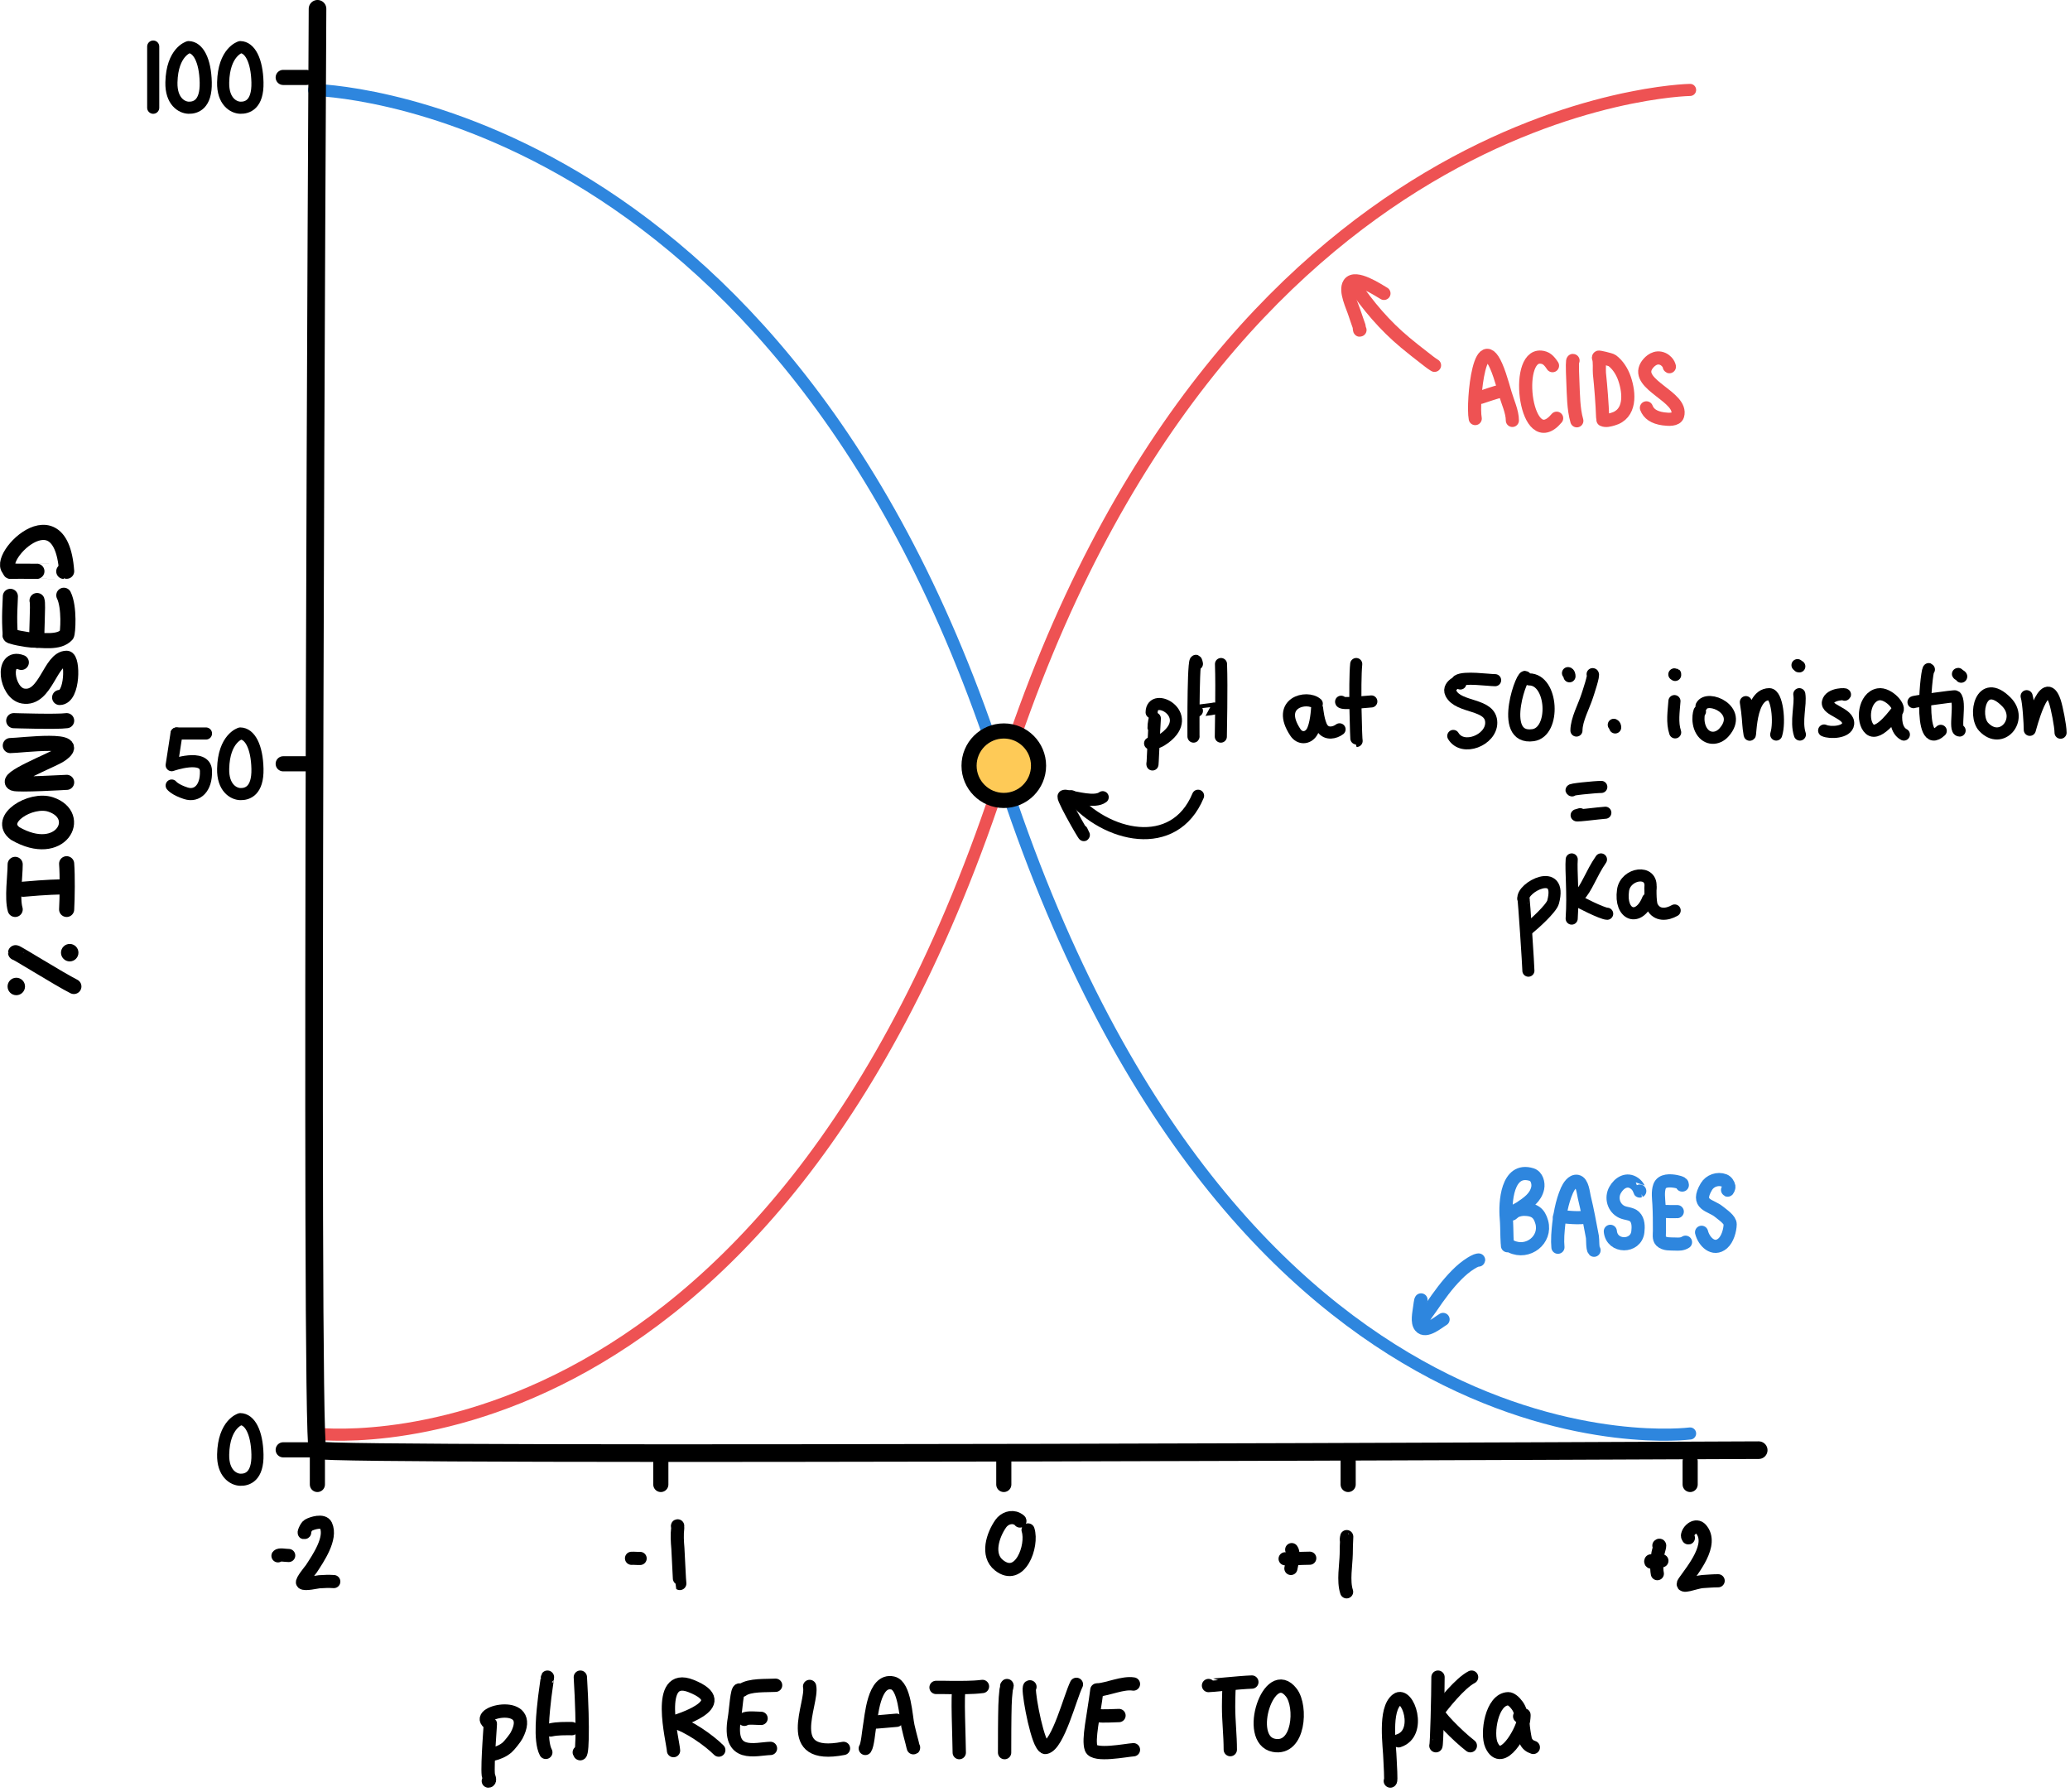 <svg clip-rule="evenodd" fill-rule="evenodd" stroke-linecap="round" stroke-linejoin="round" stroke-miterlimit="1.5" viewBox="0 0 342 296" xmlns="http://www.w3.org/2000/svg"><path d="m279.231 236.809s-75.429 9.896-113.956-109.611c-35.84-111.176-113.385-112.342-113.385-112.342" fill="none" stroke="#2e86de" stroke-width="2"/><path d="m51.89 236.809s75.429 9.896 113.955-109.611c35.841-111.176 113.386-112.342 113.386-112.342" fill="none" stroke="#ee5253" stroke-width="2"/><circle cx="165.845" cy="126.493" fill="#feca57" r="5.74" stroke="#000" stroke-width="2.5"/><path d="m52.46 1.453s-1.283 235.295 0 238.111c.5 1.098 238.11 0 238.11 0" fill="none" stroke="#000" stroke-width="2.91"/><path d="m2.575 157.385c-.011-.17 7.265 4.396 9.629 5.578" fill="none" stroke="#000" stroke-width="2.5"/><path d="m1.25 162.963c0-.796.646-1.442 1.443-1.442.796 0 1.442.646 1.442 1.442 0 .797-.646 1.443-1.442 1.443-.797 0-1.443-.646-1.443-1.443z"/><path d="m10.075 157.381c0-.797.647-1.443 1.443-1.443s1.443.646 1.443 1.443c0 .796-.647 1.442-1.443 1.442s-1.443-.646-1.443-1.442z"/><g fill="none"><path d="m3.841 146.901c3.966-.353 5.747-.388 7.169-.388" stroke="#000" stroke-width="2.5"/><path d="m11.01 150.233c.105-1.855.15-5.629 0-7.544" stroke="#000" stroke-width="2.5"/><path d="m2.506 150.233c-.533-1.866 0-5.509 0-7.439" stroke="#000" stroke-width="2.5"/><path d="m2.506 137.691c7.538 4.354 11.403-2.946 5.868-4.791-3.296-1.099-9.002 2.44-5.868 4.791z" stroke="#000" stroke-width="2.5"/><path d="m11.01 129.241c-.097-.005-7.999.47-8.741.166-1.733-.713 6.299-3.806 7.626-4.686 4.584-3.04-6.505-1.557-8.192-1.557" stroke="#000" stroke-width="2.5"/><path d="m2.269 119.052s7.198.229 8.741 0" stroke="#000" stroke-width="2.5"/><path d="m3.521 109.427c-3.308-1.273-2.497 5.092.309 5.56 3.754.626 4.44-6.242 7.18-6.242 1.025 0 1.058 6.477-1.153 6.477" stroke="#000" stroke-width="2.5"/><path d="m1.712 104.879c-.478.298 3.124.852 3.425.852 1.855 0 4.583.55 5.873-.857.206-.225.512-4.585-.464-6.535" stroke="#000" stroke-width="2.5"/><path d="m1.712 105.003c-.265-2.937 0-5.657 0-6.484" stroke="#000" stroke-width="2.5"/><path d="m6.124 105.765c-.165-.641.226-5.991 0-6.556" stroke="#000" stroke-width="2.5"/><path d="m1.712 94.389c-.096-.048 8.844 0 8.825 0" stroke="#000" stroke-width="2.5"/><path d="m2.506 94.367c-5.226-.145 7.48-14.367 8.504 0" stroke="#000" stroke-width="2.5"/><path d="m80.997 284.808c.124-.936-.53 6.615-.316 8.436.02.169.425.98 0 .98" stroke="#000" stroke-width="2.2"/><path d="m80.704 284.571c-2.362-1.801 7.893-4.006 4.643 2.138-.231.438-1.193 1.65-1.555 1.961-.692.595-1.535.934-2.42 1.143" stroke="#000" stroke-width="2.2"/><path d="m90.449 277.066c.02-.043-.39 2.771-.445 3.271-.24 2.149-.88 7.158.173 9.149" stroke="#000" stroke-width="2.2"/><path d="m95.884 277.065c.532 8.975.304 13.785-.177 12.421" stroke="#000" stroke-width="2.2"/><path d="m90.977 285.781c1.146-.254 2.333-.216 3.52-.216" stroke="#000" stroke-width="2.2"/><path d="m177.014 131.542c5.684 6.779 16.976 9.4 20.926-.087" stroke="#000" stroke-width="2"/><path d="m178.739 137.254c1.613 3.107-3.123-5.01-3.031-5.658.032-.223.451-.118.563-.102 1.561.222 4.626 1.168 5.912.203" stroke="#000" stroke-width="2"/><path d="m190.574 120.151c-.028-.182.298-2.241.21-1.188-.1 1.199-.384 8.487-.384 7.166" stroke="#000" stroke-width="2"/><path d="m190.27 117.676c.031-3.516 7.323.372 2.178 4.23-.812.609-1.446.896-2.432.896" stroke="#000" stroke-width="2"/><path d="m197.753 109.664c-.653-3.352-.57 11.449-.57 11.858 0 .071.027.237 0 .128" stroke="#000" stroke-width="2"/><path d="m201.731 109.699c.146 4.11-.029 11.022-.029 11.987" stroke="#000" stroke-width="2"/><path d="m197.753 117.422c-.007-.014 2.528-.26 2.885-.378" stroke="#000" stroke-width="2"/><path d="m217.555 116.249c-1.622-1.433-6.817-.185-3.53 4.747.719 1.078 2.011 1.015 2.687 0 .752-1.128.896-3.968.896-3.968s.225 2.396.896 3.328c.708.983 2.009.732 2.815.128" stroke="#000" stroke-width="2"/><path d="m224.071 109.699c-.318 3.177-.014 12.704.064 12.704" stroke="#000" stroke-width="2"/><path d="m221.576 115.926c-.004.526 4.519-.049 4.99-.049" stroke="#000" stroke-width="2"/><path d="m241.278 112.909c.588-.857-2.289.157-1.553 1.63 1.26 2.521 6.655 1.589 6.655 4.863 0 2.878-4.72 4.761-6.271 2.176" stroke="#000" stroke-width="2"/><path d="m240.87 112.453c1.033-.683 5.045-.089 6.149-.089" stroke="#000" stroke-width="2"/><path d="m252.052 111.978c-.269-1.63-4.782 10.332 1.238 9.472 3.731-.533 3.287-9.214-.64-9.214" stroke="#000" stroke-width="2"/><path d="m263.13 111.368c.347-.07-.794 3.276-.882 3.555-.543 1.72-1.792 3.943-1.792 5.759" stroke="#000" stroke-width="2"/><path d="m259.061 111.199c.192.021.244.324.244.525" stroke="#000" stroke-width="2"/><path d="m266.626 119.739c.18.084.229.242.229.431" stroke="#000" stroke-width="2"/><path d="m276.648 115.821c-.116 1.683-.427 3.533.117 5.164" stroke="#000" stroke-width="2"/><path d="m276.631 111.407c.175-.048.134-.083.134.092" stroke="#000" stroke-width="2"/><path d="m280.864 117.551c.014-.629-.725 1.537.26 3.178.886 1.478 2.609 1.503 3.717.256 3.282-3.691-2.757-6.279-3.717-4.358" stroke="#000" stroke-width="2"/><path d="m288.446 115.991c.357 2.131.38 3.57.478 4.358.524 4.187-.475-5.669 3.395-5.669 1.28 0 1.797 4.57 1.143 6.665" stroke="#000" stroke-width="2"/><path d="m297.278 114.68c.283 1.745-.623 4.494.094 6.665" stroke="#000" stroke-width="2"/><path d="m296.978 109.88c.226.107.09.208.299.208" stroke="#000" stroke-width="2"/><path d="m304.772 114.764c.467-.144-2.445-.284-2.767 1.223-.296 1.389 3.547 1.819 3.339 3.617-.165 1.417-2.99 1.533-3.965 1.076" stroke="#000" stroke-width="2"/><path d="m313.35 117.571c.92-.668-1.383-3.148-3.001-2.869-2.414.416-2.846 4.539-1.412 5.776 1.523 1.313 4.451-3.131 4.413-2.907-.188 1.137-.119 3.09 1.204 3.774" stroke="#000" stroke-width="2"/><path d="m318.686 110.598c-.246-1.113-2.044 13.915 1.959 10.136" stroke="#000" stroke-width="2"/><path d="m316.146 115.997c-.257-.054 6.799-1.076 6.925-.957.979.924-.286 5.643.69 5.643" stroke="#000" stroke-width="2"/><path d="m324.016 111.788c.136-.108-.684-.455-.498-.455" stroke="#000" stroke-width="2"/><path d="m331.476 115.942c-4.192-4.203-5.506 2.261-3.741 4.141 2.937 3.13 6.641-1.234 3.741-4.141z" stroke="#000" stroke-width="2"/><path d="m334.835 115.009c.313.985.523 4.545.523 5.556 0 .127 2.429-9.841 4.156-4.623.318.962.927 3.98.927 5.096" stroke="#000" stroke-width="2"/><path d="m259.727 130.57c-.73-.123 3.846-.571 4.835-.571" stroke="#000" stroke-width="2"/><path d="m261.07 134.505c-2.45.569 3.602-.242 4.158-.242" stroke="#000" stroke-width="2"/><path d="m251.699 148.493c.086-.107.837 11.416.818 11.858" stroke="#000" stroke-width="2"/><path d="m251.699 148.492c-.345-1.907 6.483-5.403 4.903.52-.29 1.09-3.241 3.722-4.085 4.397" stroke="#000" stroke-width="2"/><path d="m259.675 141.978c-.15 1.843.278 5.588-.006 9.771" stroke="#000" stroke-width="2"/><path d="m264.509 141.978c-1.635 2.362-2.336 4.734-3.641 6.039-.073.073-.495.571-.399.666.223.224 4.262 2.266 5.064 2.266" stroke="#000" stroke-width="2"/><path d="m272.673 146.682c.423-3.107-4.11-2.481-4.52.394-.588 4.111 2.595 5.308 4.131 1.466" stroke="#000" stroke-width="2"/><path d="m272.673 146.862c.055-.949-.105 2.114.278 2.879.79 1.581 2.469 1.393 3.732.667" stroke="#000" stroke-width="2"/><path d="m50.625 126.178h-3.835" stroke="#000" stroke-width="2.5"/><path d="m165.845 241.399v3.834" stroke="#000" stroke-width="2.5"/><path d="m222.739 241.399v3.834" stroke="#000" stroke-width="2.5"/><path d="m109.18 241.399v3.834" stroke="#000" stroke-width="2.5"/><path d="m279.243 241.399v3.834" stroke="#000" stroke-width="2.5"/><path d="m52.437 239.564v5.669" stroke="#000" stroke-width="2.5"/><path d="m52.46 239.508h-5.67" stroke="#000" stroke-width="2.5"/><path d="m50.625 12.792h-3.835" stroke="#000" stroke-width="2.5"/><path d="m29.17 121.172-.806 5.233s5.566-1.977 5.665.929c.098 2.906-1.487 4.303-3.317 3.716s-2.348-1.282-2.348-1.282" stroke="#000" stroke-width="2"/><path d="m29.17 121.172h4.863" stroke="#000" stroke-width="2"/><path d="m39.702 121.172s-2.723.776-2.834 5.828c-.069 3.115 1.688 4.148 2.834 4.182s2.919-.502 2.835-4.182-1.272-5.813-2.835-5.828" stroke="#000" stroke-width="2"/><path d="m39.702 7.786s-2.723.776-2.834 5.828c-.069 3.115 1.688 4.148 2.834 4.182s2.919-.502 2.835-4.182c-.084-3.679-1.272-5.813-2.835-5.828" stroke="#000" stroke-width="2"/><path d="m31.156 7.786s-2.723.776-2.835 5.828c-.068 3.115 1.689 4.148 2.835 4.182s2.918-.502 2.835-4.182c-.084-3.679-1.272-5.813-2.835-5.828" stroke="#000" stroke-width="2"/><path d="m25.313 7.69v10.108" stroke="#000" stroke-width="2"/><path d="m39.702 234.442s-2.723.775-2.834 5.828c-.069 3.114 1.688 4.147 2.834 4.181 1.146.035 2.919-.502 2.835-4.181-.084-3.68-1.272-5.814-2.835-5.828" stroke="#000" stroke-width="2"/><path d="m237.011 60.351c.027-.003-.047-.03-.071-.045-.583-.361-1.115-.808-1.657-1.225-1.045-.805-2.082-1.622-3.096-2.465-3.408-2.832-6.18-6.112-8.654-9.764" stroke="#ee5253" stroke-width="2.17"/><path d="m224.696 54.517c-.137.163-.085-.418-.151-.62-.228-.699-.503-1.382-.719-2.086-.353-1.146-1.686-3.787-.904-4.959.995-1.494 4.808 1.089 5.734 1.618" stroke="#ee5253" stroke-width="2.17"/><path d="m249.059 205.796c.027.018-.031-.343-.037-.473-.017-.327-.033-.653-.045-.98-.036-1.052-.028-2.104-.119-3.154-.213-2.452.098-8.426 4.2-7.15.867.27 1.159 1.429.998 2.217-.319 1.572-1.641 2.456-2.892 3.291-.343.228-1.199.577-1.396.971-.106.213.374-.3.587-.406.453-.227.997-.343 1.502-.336 1.608.022 2.452.577 2.875 2.147.778 2.882-2.278 5.313-5.048 4.001" stroke="#2e86de" stroke-width="2.17"/><path d="m257.398 206.043s-.044-.717-.047-.892c-.012-.711.037-1.426.101-2.133.193-2.115.579-4.416 1.44-6.373.255-.579.881-1.635 1.683-1.497.879.152 1.022 1.993 1.179 2.628.535 2.166.919 4.367 1.338 6.558.079.412-.007 1.928.274 2.208" stroke="#2e86de" stroke-width="2.17"/><path d="m257.677 201.032c-.145.06.312-.047.469-.037.329.021.656.066.985.093.963.079 1.941.124 2.901-.013" stroke="#2e86de" stroke-width="2.17"/><path d="m270.918 196.76c-.002.001-.156-.421-.172-.455-.162-.335-.41-.612-.711-.826-1.231-.873-2.511-.103-3.189 1.1-.727 1.288-.256 2.994 1.131 3.634.644.298 1.55.261 2.08.769.652.625.642 1.681.547 2.513-.299 2.636-4.292 2.652-4.549-.084" stroke="#2e86de" stroke-width="2.17"/><path d="m277.952 195.769c-.056.072.001-.218-.078-.263-.297-.17-.634-.266-.968-.327-.929-.171-2.326-.267-2.716.795-.329.897-.151 2.065-.101 2.994.078 1.458.079 2.912.079 4.372 0 .486-.142 1.271.239 1.652.608.608 1.549.486 2.327.521.61.027 1.213.05 1.745-.305" stroke="#2e86de" stroke-width="2.17"/><path d="m274.697 200.033c.307.189 2.061.095 2.42.122" stroke="#2e86de" stroke-width="2.17"/><path d="m285.421 196.571c-.001.2.258-.361.221-.558-.08-.421-.37-.849-.782-1.006-1.072-.409-2.357.05-2.928 1.011-1.834 3.084.663 3.012 2.043 4.137.652.531 1.897 1.346 1.879 2.103-.024 1.015-.432 2.453-1.228 3.145-1.54 1.337-3.112-.291-3.498-1.833" stroke="#2e86de" stroke-width="2.17"/><path d="m243.735 69.147c-.518-2.64.81-16.731 4.039-7.155.337 1.001.629 2.017.921 3.032.389 1.356 1.174 2.991 1.174 4.429" stroke="#ee5253" stroke-width="2.17"/><path d="m244.634 65.641c.667-.198 2.628-.924 3.313-1.006" stroke="#ee5253" stroke-width="2.17"/><path d="m256.502 60.409c-.628-.955-1.093-1.334-1.91-1.412-4.562-.434-2.491 16.154 2.595 10.091" stroke="#ee5253" stroke-width="2.17"/><path d="m259.894 59.559c-.121-.136-.147.883-.024 3.64.091 2.034.086 4.341.651 6.317" stroke="#ee5253" stroke-width="2.17"/><path d="m264.102 59.148c.231.52.092 1.998.153 2.551.226 2.086.46 5.133.53 7.231" stroke="#ee5253" stroke-width="2.17"/><path d="m264.126 59.015c-.114-.117 1.992.37 2.226.547.977.739 1.652 1.841 2.047 2.985.836 2.426 1.069 5.89-1.974 6.712-.501.135-1.092.319-1.59.098" stroke="#ee5253" stroke-width="2.17"/><path d="m275.791 60.543c.098.187-.099-.396-.24-.571-.277-.346-.634-.691-1.247-.811-1.108-.217-1.98.774-2.287 1.293-1.842 3.115 6.059 5.122 5.164 8.173-.218.743-1.479.692-2.374.566-1.555-.218-2.421-.848-2.79-1.818" stroke="#ee5253" stroke-width="2.17"/><path d="m244.273 208.164c.115-.065-.265.027-.387.075-.293.116-.567.272-.835.436-.876.537-1.652 1.203-2.375 1.932-1.6 1.611-2.955 3.485-4.225 5.36-.422.624-1.12 1.411-1.323 2.157" stroke="#2e86de" stroke-width="2.17"/><path d="m234.782 214.738c-.063-.076-.225 1.134-.248 1.334-.095.834-.464 2.329.128 3.06.898 1.109 2.952-.693 3.759-1.166" stroke="#2e86de" stroke-width="2.17"/><path d="m104.335 257.429c.475-.026.952.043 1.427.022" stroke="#000" stroke-width="2.17"/><path d="m111.967 252.066c-.094-.042.02.206.008.309-.138 1.134-.076 2.291.024 3.425.047.524.264 5.76.319 5.796" stroke="#000" stroke-width="2.17"/><path d="m45.925 257.021c.207-.283 1.182-.057 1.775-.057" stroke="#000" stroke-width="2.17"/><path d="m50.341 253.158c-.289.33.202-.959.58-1.181.604-.354 2.485-.947 2.927 0 1.004 2.152-1.313 5.496-2.404 7.178-.108.166-1.696 2.064-1.447 2.313.352.352 2.311-.131 2.747-.163.802-.06 1.601-.086 2.404-.033" stroke="#000" stroke-width="2.17"/><path d="m213.411 255.992c.503.746.071 1.996-.133 3.116" stroke="#000" stroke-width="2.17"/><path d="m212.323 257.507c.019.096 2.6-.094 4.071-.094" stroke="#000" stroke-width="2.17"/><path d="m222.441 254.445c-.05-.016.096-.952.061-.468-.065.909-.062 1.824-.08 2.734-.036 1.813-.533 4.474.062 6.259" stroke="#000" stroke-width="2.17"/><path d="m274.076 255.318c.372-.327-.138.98-.183 1.473-.094 1.01-.273 2.17-.071 3.178" stroke="#000" stroke-width="2.17"/><path d="m272.756 257.852c-.252.551 1.214-.034 1.82-.013" stroke="#000" stroke-width="2.17"/><path d="m278.935 254.049c.09.079-.153-.21-.142-.329.095-.993 1.426-2.036 2.237-1.11 2.184 2.497-1.359 6.702-2.77 8.718-.865 1.236 1.913.011 3.01-.054.854-.05 1.745-.133 2.601-.133" stroke="#000" stroke-width="2.17"/><path d="m168.506 251.271c.062-.086-.404-.34-.452-.364-.967-.492-2.112-.053-2.712.799-1.304 1.856-2.428 5.185-.286 6.875 3.47 2.74 5.633-3.228 4.797-5.84" stroke="#000" stroke-width="2.17"/><path d="m111.276 289.196c-.067-1.553-3.15-13.074 2.899-10.671 7.649 3.038-2.935 5.904-2.769 5.947 2.249.578 5.719 3.01 7.346 4.638" stroke="#000" stroke-width="2.2"/><path d="m122.207 279.196c-.454-.271-.633 3.283-.87 4.659-1.151 6.685 3.511 5.04 5.959 4.978" stroke="#000" stroke-width="2.2"/><path d="m122.619 279.218c1.22-.928 4.045-.722 5.522-.816" stroke="#000" stroke-width="2.2"/><path d="m122.983 284.026c.267-.368 2.37-.138 2.758-.155" stroke="#000" stroke-width="2.2"/><path d="m133.763 278.6c.604 2.824-4.754 12.235 5.594 10.233" stroke="#000" stroke-width="2.2"/><path d="m142.965 288.833c.379-.547.557-2.807.674-3.437.329-1.767.682-8.084 3.863-7.365 1.987.448 2.153 5.632 2.512 7.142.212.89.421 1.781.669 2.662.08.285.247 1.15.247.854" stroke="#000" stroke-width="2.2"/><path d="m144.705 284.469c-.201.034 2.866-.237 3.428-.286" stroke="#000" stroke-width="2.2"/><path d="m158.486 279.181c-.38.033 0 8.363 0 10.346" stroke="#000" stroke-width="2.2"/><path d="m154.653 278.759c1.139-.019 1.504.014 2.256.014 1.796 0 3.624.05 5.41-.173" stroke="#000" stroke-width="2.2"/><path d="m166.327 278.53c.171-.333-.077.451-.096.615-.1.849-.161 1.708-.186 2.562-.061 2.101-.068 5.719-.068 7.82" stroke="#000" stroke-width="2.2"/><path d="m170.164 278.666c-.521-.238.881 7.707 1.996 9.49.104.168.338.569.594.52 2.063-.393 4.068-8.382 5.088-10.423" stroke="#000" stroke-width="2.2"/><path d="m181.223 279.181c-.535 4.336-1.491 8.15-.939 9.652.507 1.379 5.79.288 6.979.222" stroke="#000" stroke-width="2.2"/><path d="m181.385 279.181c1.716-.143 4.17-1.269 5.878-.985" stroke="#000" stroke-width="2.2"/><path d="m181.385 283.403c.774.16 2.7 0 3.49 0" stroke="#000" stroke-width="2.2"/><path d="m203.048 278.323c.084-.036-.01.921-.016 1.094-.026.842-.049 1.683-.049 2.525 0 2.372.284 4.728.284 7.093" stroke="#000" stroke-width="2.2"/><path d="m199.667 278.448c.056.049 5.139-.513 7.162-.576" stroke="#000" stroke-width="2.2"/><path d="m213.368 279.64c-3.662-4.819-7.825 7.755-2.896 8.69 4.16.789 4.643-6.393 2.896-8.69z" stroke="#000" stroke-width="2.2"/><path d="m229.707 294.224c.181.055-.037-2.93-.048-3.493-.044-2.238-1.021-8.311 1.139-9.952 1.79-1.361 4.162 5.558.272 6.796" stroke="#000" stroke-width="2.2"/><path d="m237.238 288.39c.139-.073.343-8.473.343-11.325" stroke="#000" stroke-width="2.2"/><path d="m243.13 277.065c-1.886.957-4.74 4.535-5.549 5.662-.321.448 3.275 4.073 5.342 5.663" stroke="#000" stroke-width="2.2"/><path d="m251.079 283.532c.581-.874-1.029-2.92-1.887-2.902-2.76.059-3.628 5.782-2.773 7.65 1.744 3.81 5.054-2.389 5.286-4.011.007-.046.132-1.002.062-1.002-.505 0 .15 3.968.297 4.295.265.59.66.909 1.263 1.102" stroke="#000" stroke-width="2.2"/></g></svg>